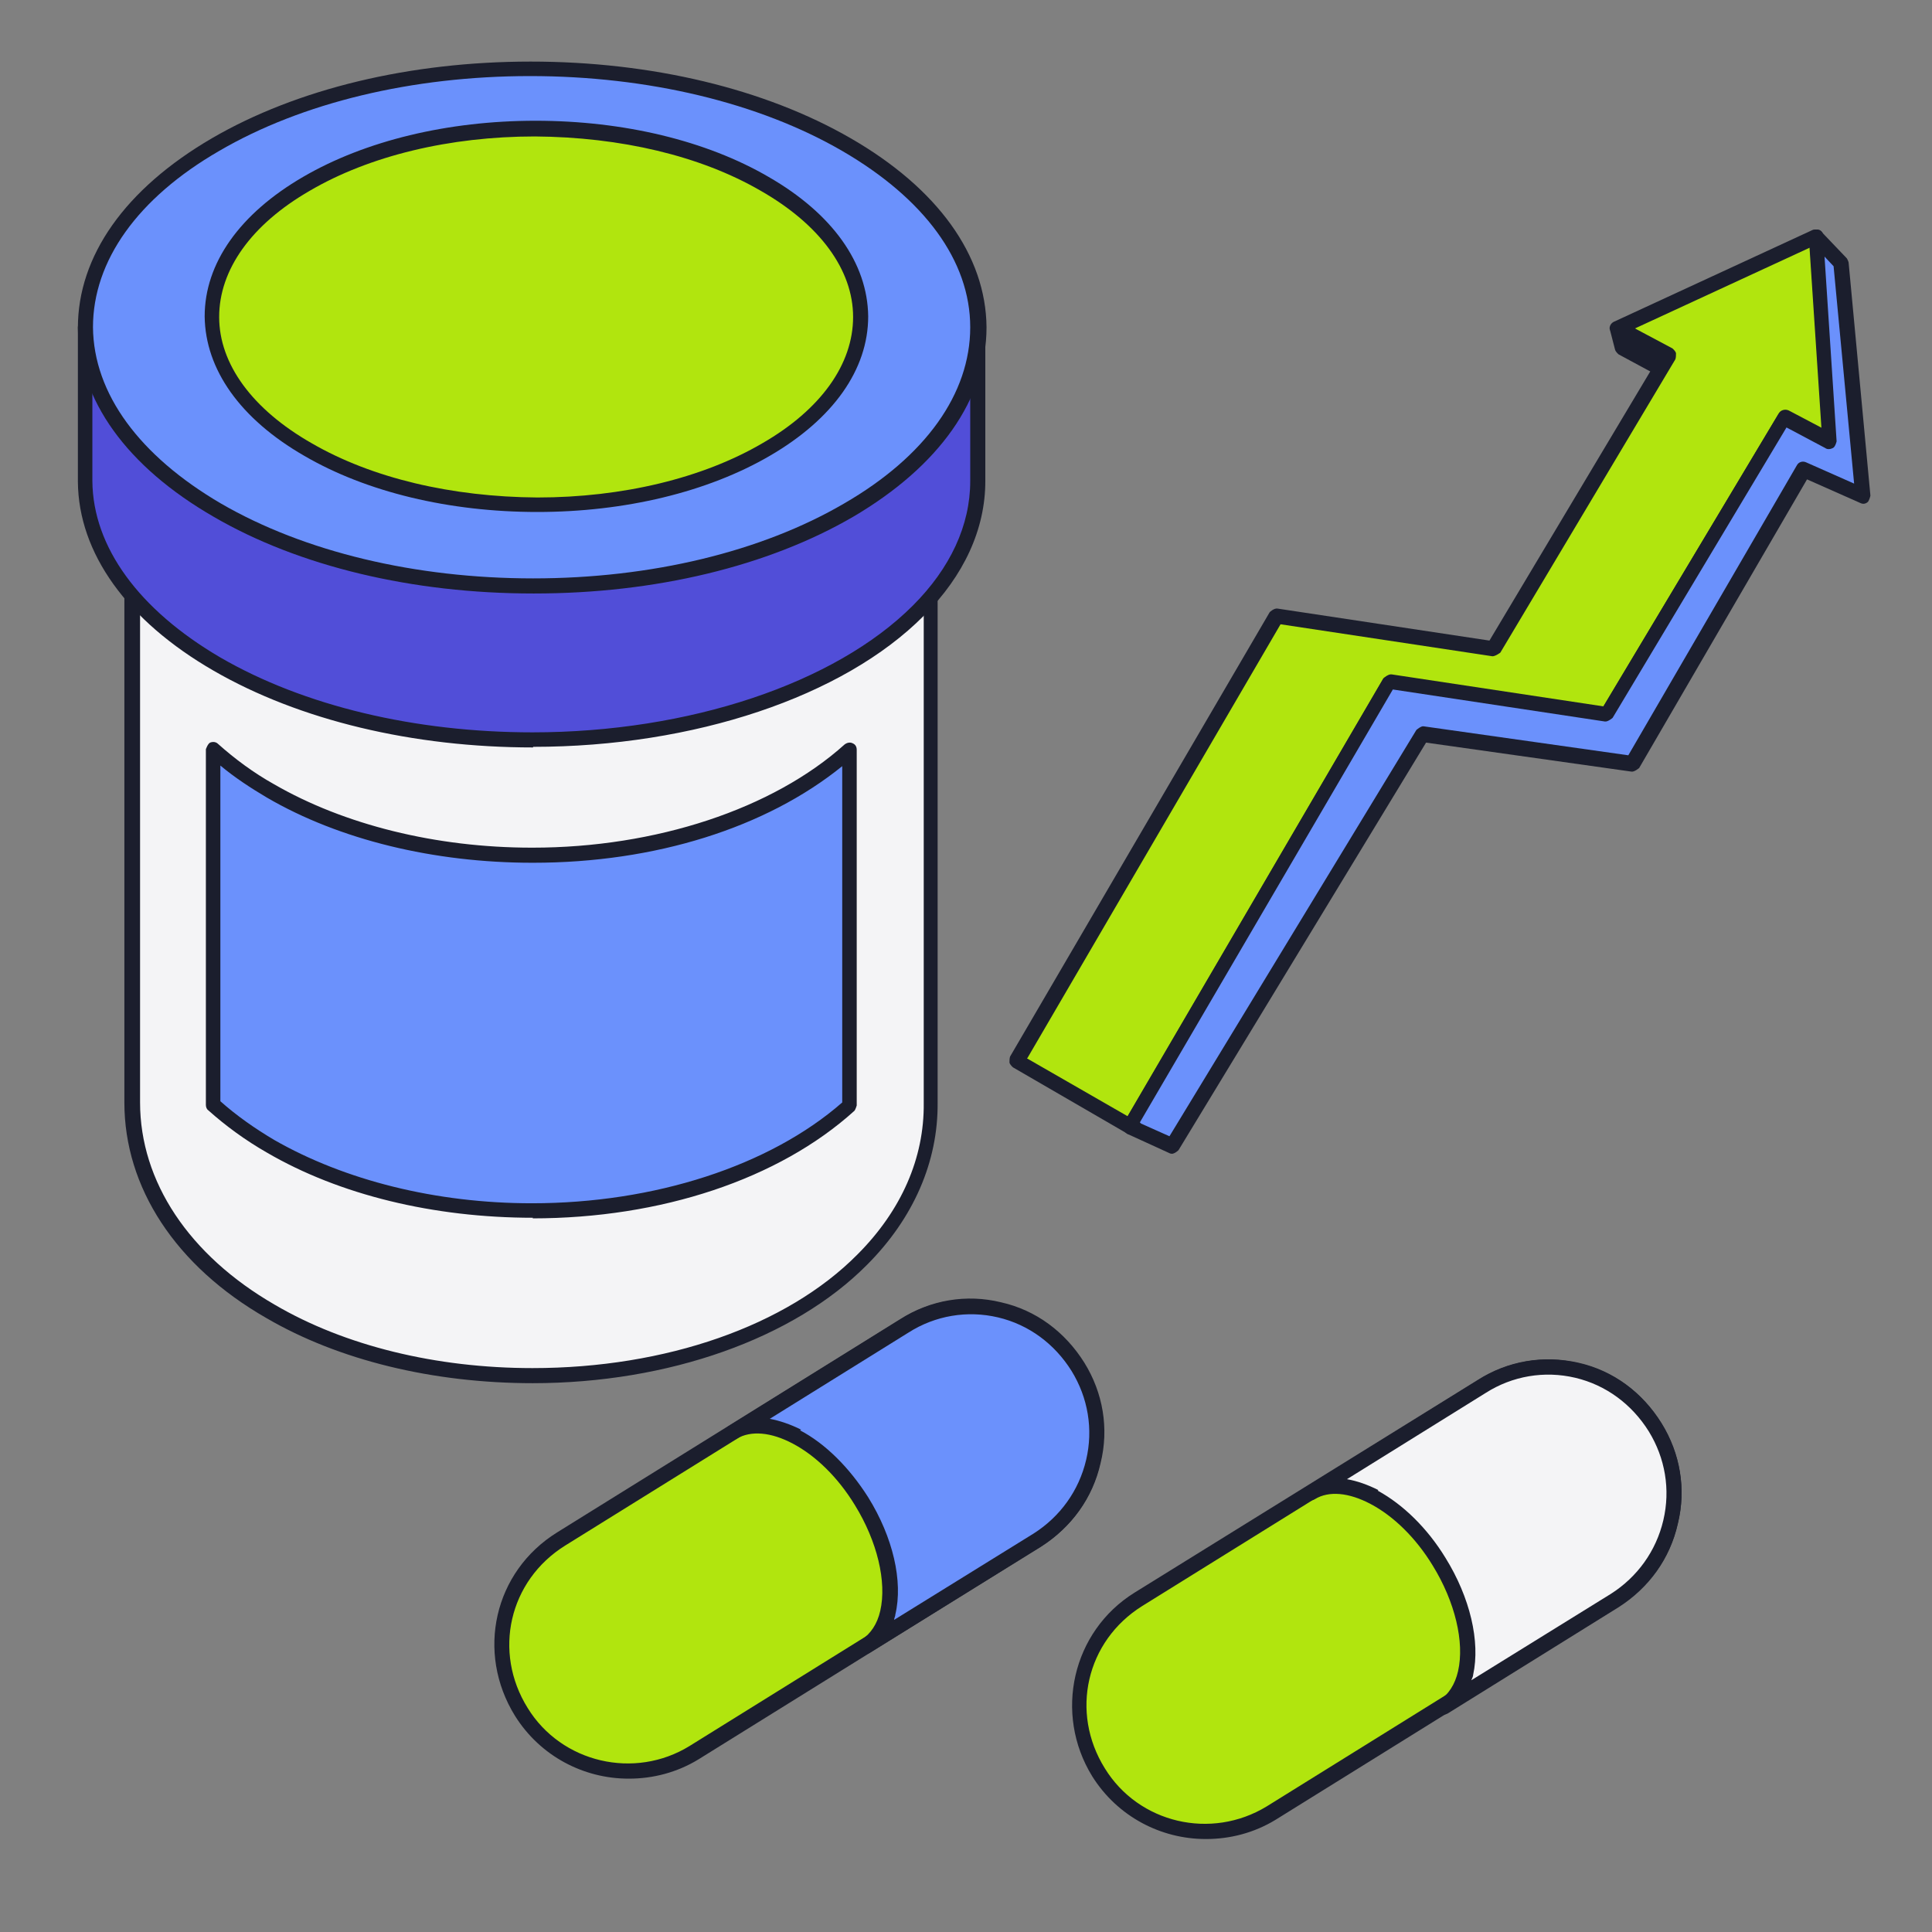 <?xml version="1.0" encoding="UTF-8"?>
<svg id="Layer_1" data-name="Layer 1" xmlns="http://www.w3.org/2000/svg" viewBox="0 0 32 32">
  <rect x="0" y="0" width="32" height="32" fill="#808080" stroke="none"/>
  <defs>
    <style>
      .cls-1 {
        fill: #1b1e2d;
      }

      .cls-1, .cls-2, .cls-3, .cls-4, .cls-5 {
        stroke-width: 0px;
      }

      .cls-2 {
        fill: #514ed8;
      }

      .cls-3 {
        fill: #6b91fc;
      }

      .cls-4 {
        fill: #f4f4f6;
      }

      .cls-5 {
        fill: #b1e50e;
      }
    </style>
  </defs>
  <g>
    <g>
      <path class="cls-4" d="M15.42,9.06v9.2c.01.95-.38,1.85-1.14,2.6-1.2,1.21-3.24,1.92-5.45,1.92h-.02c-1.61,0-3.15-.37-4.33-1.07-1.45-.83-2.29-2.09-2.29-3.46v-9.2c0-.86.69-1.56,1.56-1.56h10.11c.86,0,1.56.69,1.56,1.56Z"/>
      <path class="cls-1" d="M8.83,22.91c-1.66,0-3.22-.38-4.42-1.08-1.5-.86-2.35-2.16-2.35-3.57v-9.2c0-.93.75-1.68,1.68-1.68h10.11c.93,0,1.68.75,1.68,1.68v9.2c.01.98-.4,1.92-1.17,2.69-1.21,1.22-3.29,1.96-5.54,1.96ZM3.75,7.63c-.79,0-1.43.64-1.43,1.43v9.2c0,1.31.81,2.53,2.23,3.35,1.16.68,2.67,1.05,4.27,1.05,2.21,0,4.21-.7,5.38-1.88.73-.73,1.11-1.6,1.1-2.51v-9.2c0-.79-.64-1.43-1.43-1.43H3.75Z"/>
    </g>
    <g>
      <path class="cls-3" d="M8.83,14.15h-.01c-1.61,0-3.15-.38-4.34-1.06-.36-.21-.67-.44-.95-.69v5.89c.28.25.6.48.95.69,1.19.69,2.72,1.06,4.34,1.06h.01c2.1,0,4.04-.65,5.25-1.74v-5.89c-1.21,1.09-3.15,1.74-5.25,1.74Z"/>
      <path class="cls-1" d="M8.83,20.17c-1.65,0-3.21-.38-4.41-1.08-.35-.2-.68-.44-.97-.7-.03-.02-.04-.06-.04-.09v-5.89s.03-.09.07-.11c.05-.02.1-.01.13.02.28.25.59.48.93.67,1.16.67,2.68,1.05,4.27,1.05h.01c2.04,0,3.98-.64,5.17-1.71.04-.03.09-.04.13-.02.05.02.07.06.07.11v5.89s-.02.07-.04.09c-1.25,1.13-3.2,1.78-5.33,1.78ZM3.65,18.24c.27.24.57.45.89.64,1.17.67,2.68,1.05,4.27,1.05,2.03,0,3.94-.62,5.14-1.67v-5.57c-1.26,1.02-3.1,1.6-5.12,1.6h-.01c-1.63,0-3.2-.38-4.4-1.08-.27-.16-.53-.33-.77-.53v5.57Z"/>
    </g>
    <g>
      <g>
        <path class="cls-2" d="M1.41,5.41v2.55c.01,1.18.85,2.25,2.19,3.03,1.34.77,3.19,1.26,5.23,1.26,4.08,0,7.38-1.92,7.37-4.28v-2.55H1.41Z"/>
        <path class="cls-1" d="M8.83,12.38c-1.99,0-3.87-.45-5.29-1.27-1.44-.83-2.24-1.95-2.25-3.13v-2.56c0-.07.06-.12.12-.12h14.79c.07,0,.12.06.12.12v2.55c0,.79-.35,1.56-1.02,2.23-1.33,1.34-3.81,2.17-6.47,2.17ZM1.53,5.54v2.43c.01,1.09.77,2.13,2.12,2.92,1.38.8,3.22,1.24,5.17,1.24,2.59,0,5.01-.81,6.3-2.1.62-.62.95-1.33.95-2.06v-2.43H1.53Z"/>
      </g>
      <g>
        <path class="cls-3" d="M14.01,2.39c1.34.77,2.18,1.84,2.18,3.03,0,2.36-3.29,4.28-7.37,4.28-2.04,0-3.89-.48-5.23-1.26-1.34-.77-2.18-1.84-2.19-3.03,0-2.37,3.29-4.28,7.37-4.28,2.04,0,3.89.48,5.23,1.26Z"/>
        <path class="cls-1" d="M8.83,9.83c-2,0-3.88-.45-5.29-1.27-1.44-.83-2.24-1.94-2.25-3.13,0-1.19.78-2.3,2.22-3.14,1.41-.82,3.28-1.27,5.28-1.27,2,0,3.88.45,5.3,1.27h0c1.44.83,2.24,1.94,2.25,3.13,0,1.19-.78,2.3-2.21,3.14-1.41.82-3.28,1.27-5.28,1.27ZM8.78,1.26c-1.95,0-3.78.44-5.15,1.24-1.35.78-2.09,1.82-2.09,2.92.01,1.1.77,2.13,2.12,2.92,1.38.8,3.22,1.24,5.17,1.24,1.95,0,3.78-.44,5.15-1.24,1.35-.78,2.09-1.82,2.09-2.92,0-1.1-.76-2.13-2.12-2.92h0c-1.38-.8-3.22-1.24-5.17-1.24Z"/>
      </g>
      <g>
        <path class="cls-5" d="M12.66,3.04c.98.56,1.58,1.34,1.59,2.2,0,1.72-2.39,3.11-5.35,3.11-1.48,0-2.83-.35-3.8-.91-.97-.56-1.58-1.34-1.59-2.2,0-1.72,2.39-3.11,5.35-3.11,1.48,0,2.83.35,3.8.91Z"/>
        <path class="cls-1" d="M8.9,8.48c-1.46,0-2.83-.33-3.86-.93-1.06-.61-1.64-1.43-1.65-2.31,0-.88.58-1.7,1.63-2.31,1.03-.6,2.4-.93,3.85-.93,1.46,0,2.83.33,3.86.93h0c1.06.61,1.64,1.43,1.65,2.31,0,.88-.58,1.7-1.63,2.31-1.03.6-2.4.93-3.85.93ZM8.86,2.26c-1.41,0-2.74.32-3.73.9-.97.56-1.5,1.31-1.5,2.09,0,.78.55,1.53,1.53,2.09,1,.58,2.32.89,3.74.9,1.41,0,2.74-.32,3.73-.9.97-.56,1.5-1.31,1.5-2.09,0-.78-.55-1.53-1.53-2.09h0c-1-.58-2.32-.89-3.74-.9Z"/>
      </g>
    </g>
  </g>
  <g>
    <g>
      <path class="cls-5" d="M14.97,21.97c.98-.62,2.27-.32,2.87.67h0c.61.97.3,2.26-.67,2.86l-5.68,3.53c-.97.59-2.25.3-2.85-.68h0c-.61-.99-.32-2.26.66-2.87l5.68-3.53Z"/>
      <path class="cls-1" d="M10.41,29.46c-.74,0-1.46-.37-1.88-1.04-.65-1.05-.35-2.39.7-3.04l5.68-3.53c.5-.32,1.1-.42,1.67-.28.58.13,1.06.49,1.38,1,.31.5.41,1.09.27,1.66-.13.58-.48,1.06-.98,1.38l-5.68,3.53c-.36.22-.76.32-1.15.32ZM16.08,21.77c-.36,0-.72.1-1.04.3,0,0,0,0,0,0l-5.68,3.53c-.93.58-1.2,1.76-.62,2.69.56.91,1.77,1.19,2.68.63l5.68-3.53c.44-.28.75-.71.87-1.22.12-.51.03-1.03-.24-1.47-.28-.45-.71-.77-1.22-.89-.15-.03-.29-.05-.44-.05Z"/>
    </g>
    <g>
      <path class="cls-3" d="M13.19,23.8c.39.21.78.58,1.08,1.07.61.97.64,2.05.07,2.4l2.84-1.76c.97-.61,1.28-1.89.67-2.86-.61-.99-1.89-1.29-2.87-.67l-2.83,1.76c.29-.17.67-.13,1.05.07Z"/>
      <path class="cls-1" d="M14.34,27.39s-.08-.02-.11-.06c-.04-.06-.02-.13.04-.17h0c.15-.1.26-.26.31-.48.11-.48-.05-1.15-.42-1.75-.28-.46-.65-.82-1.03-1.02h0c-.36-.19-.69-.22-.93-.08-.06.04-.13.02-.17-.04-.04-.06-.02-.14.04-.17l2.83-1.76c.5-.32,1.1-.42,1.67-.28.58.13,1.06.49,1.38,1,.31.5.41,1.09.27,1.66-.13.58-.48,1.06-.98,1.38l-2.84,1.76h0s-.04.02-.07.02ZM13.25,23.69c.42.22.82.62,1.13,1.11.41.66.58,1.39.45,1.94,0,.03-.02.06-.02.09l2.31-1.43c.44-.28.75-.71.87-1.22.12-.51.03-1.03-.24-1.47-.28-.45-.71-.77-1.22-.89-.51-.12-1.04-.03-1.48.25l-2.3,1.43c.16.03.34.09.52.18h0Z"/>
    </g>
  </g>
  <g>
    <g>
      <path class="cls-5" d="M24.54,22.96c.98-.62,2.27-.32,2.87.67h0c.61.97.3,2.26-.67,2.86l-5.68,3.53c-.97.59-2.25.3-2.85-.68h0c-.61-.99-.32-2.26.66-2.87l5.68-3.53Z"/>
      <path class="cls-1" d="M19.97,30.46c-.74,0-1.46-.37-1.88-1.04-.64-1.04-.33-2.4.7-3.04l5.68-3.52c.5-.32,1.09-.42,1.67-.29.58.13,1.06.49,1.38,1,.31.5.41,1.09.27,1.66-.13.58-.48,1.06-.98,1.38l-5.68,3.53c-.36.22-.76.32-1.15.32ZM25.64,22.77c-.36,0-.72.1-1.04.3,0,0,0,0,0,0l-5.68,3.53c-.93.58-1.2,1.76-.62,2.69.56.91,1.76,1.19,2.68.63l5.68-3.53c.44-.28.75-.71.87-1.22.12-.51.03-1.03-.24-1.47-.28-.45-.71-.77-1.22-.89-.15-.03-.29-.05-.44-.05Z"/>
    </g>
    <g>
      <path class="cls-4" d="M22.76,24.8c.39.21.78.58,1.08,1.07.61.97.64,2.05.07,2.4l2.84-1.76c.97-.61,1.28-1.89.67-2.86-.61-.99-1.89-1.29-2.87-.67l-2.83,1.76c.29-.17.67-.13,1.05.07Z"/>
      <path class="cls-1" d="M23.91,28.39s-.08-.02-.11-.06c-.04-.06-.02-.13.04-.17h0s0,0,0,0h0c.15-.09.26-.26.31-.48.11-.48-.05-1.15-.42-1.75-.28-.46-.65-.82-1.03-1.02h0c-.36-.19-.69-.22-.92-.08-.06.04-.14.02-.17-.04-.04-.06-.02-.14.04-.17l2.83-1.76c.5-.32,1.1-.42,1.67-.28.58.13,1.06.49,1.37,1,.31.5.41,1.09.27,1.66-.13.58-.48,1.06-.98,1.38l-2.83,1.76s0,0,0,0c-.02.01-.04.02-.07.02ZM22.82,24.69c.42.23.82.62,1.12,1.11.41.66.58,1.39.46,1.94,0,.03-.02.06-.03.09l2.31-1.43c.44-.28.75-.71.87-1.22.12-.51.03-1.03-.24-1.47-.28-.45-.71-.77-1.22-.89-.51-.12-1.04-.03-1.48.25l-2.3,1.43c.17.03.34.09.52.18h0Z"/>
    </g>
  </g>
  <g>
    <g>
      <polygon class="cls-5" points="30.3 7.33 30.08 3.93 26.79 5.45 27.63 5.9 24.73 10.76 21.13 10.21 16.83 17.58 18.72 18.66 23.02 11.3 26.61 11.84 29.55 6.93 30.3 7.33"/>
      <path class="cls-1" d="M18.72,18.79s-.04,0-.06-.02l-1.88-1.09s-.05-.04-.06-.08c0-.03,0-.07.01-.1l4.3-7.36s.07-.07.13-.06l3.51.53,2.79-4.67-.73-.39s-.07-.07-.07-.11c0-.05.03-.09.07-.11l3.29-1.52s.08-.02.12,0c.04.02.06.06.06.1l.22,3.4s-.02.09-.06.11c-.04.02-.09.03-.13,0l-.64-.34-2.88,4.82s-.08.07-.13.06l-3.51-.53-4.26,7.29s-.06.06-.11.06ZM17.01,17.53l1.67.96,4.24-7.26s.08-.07.13-.06l3.51.53,2.9-4.85c.03-.06.11-.08.17-.05l.55.29-.2-2.99-2.9,1.34.62.33s.05.04.06.08c0,.03,0,.07-.01.1l-2.9,4.86s-.08.06-.13.06l-3.51-.53-4.19,7.18Z"/>
    </g>
    <g>
      <polygon class="cls-5" points="27.5 6.1 27.63 5.9 26.79 5.45 26.87 5.76 27.5 6.1"/>
      <path class="cls-1" d="M27.5,6.22s-.04,0-.06-.01l-.63-.34s-.05-.04-.06-.08l-.08-.31s0-.1.04-.13c.04-.03.09-.04.14-.01l.84.45s.05.05.06.08c0,.03,0,.07-.02.1l-.13.2s-.06.06-.1.06Z"/>
    </g>
    <g>
      <polygon class="cls-3" points="30.08 3.93 30.3 7.33 29.55 6.93 26.61 11.84 23.02 11.3 18.72 18.66 19.42 18.98 23.56 12.16 27.04 12.65 29.87 7.78 30.86 8.21 30.5 4.36 30.08 3.93"/>
      <path class="cls-1" d="M19.42,19.11s-.04,0-.05-.01l-.7-.32s-.06-.04-.07-.08c-.01-.03,0-.07.01-.1l4.3-7.36s.08-.07.13-.06l3.51.53,2.9-4.84c.03-.06.11-.08.17-.05l.55.29-.21-3.18c0-.05.03-.1.07-.12.05-.02.1,0,.14.03l.42.44s.03.05.03.08l.36,3.85s-.02.09-.05.11c-.04.03-.08.03-.12.01l-.88-.39-2.78,4.78s-.08.07-.13.06l-3.4-.48-4.1,6.75s-.06.06-.11.06ZM18.9,18.61l.47.21,4.09-6.73s.08-.07.12-.06l3.39.48,2.79-4.8c.03-.06.1-.08.16-.05l.79.35-.34-3.6-.15-.16.2,3.06s-.02.09-.06.11c-.04.02-.09.03-.13,0l-.64-.34-2.88,4.81s-.08.07-.13.06l-3.51-.53-4.19,7.17Z"/>
    </g>
  </g>
</svg>